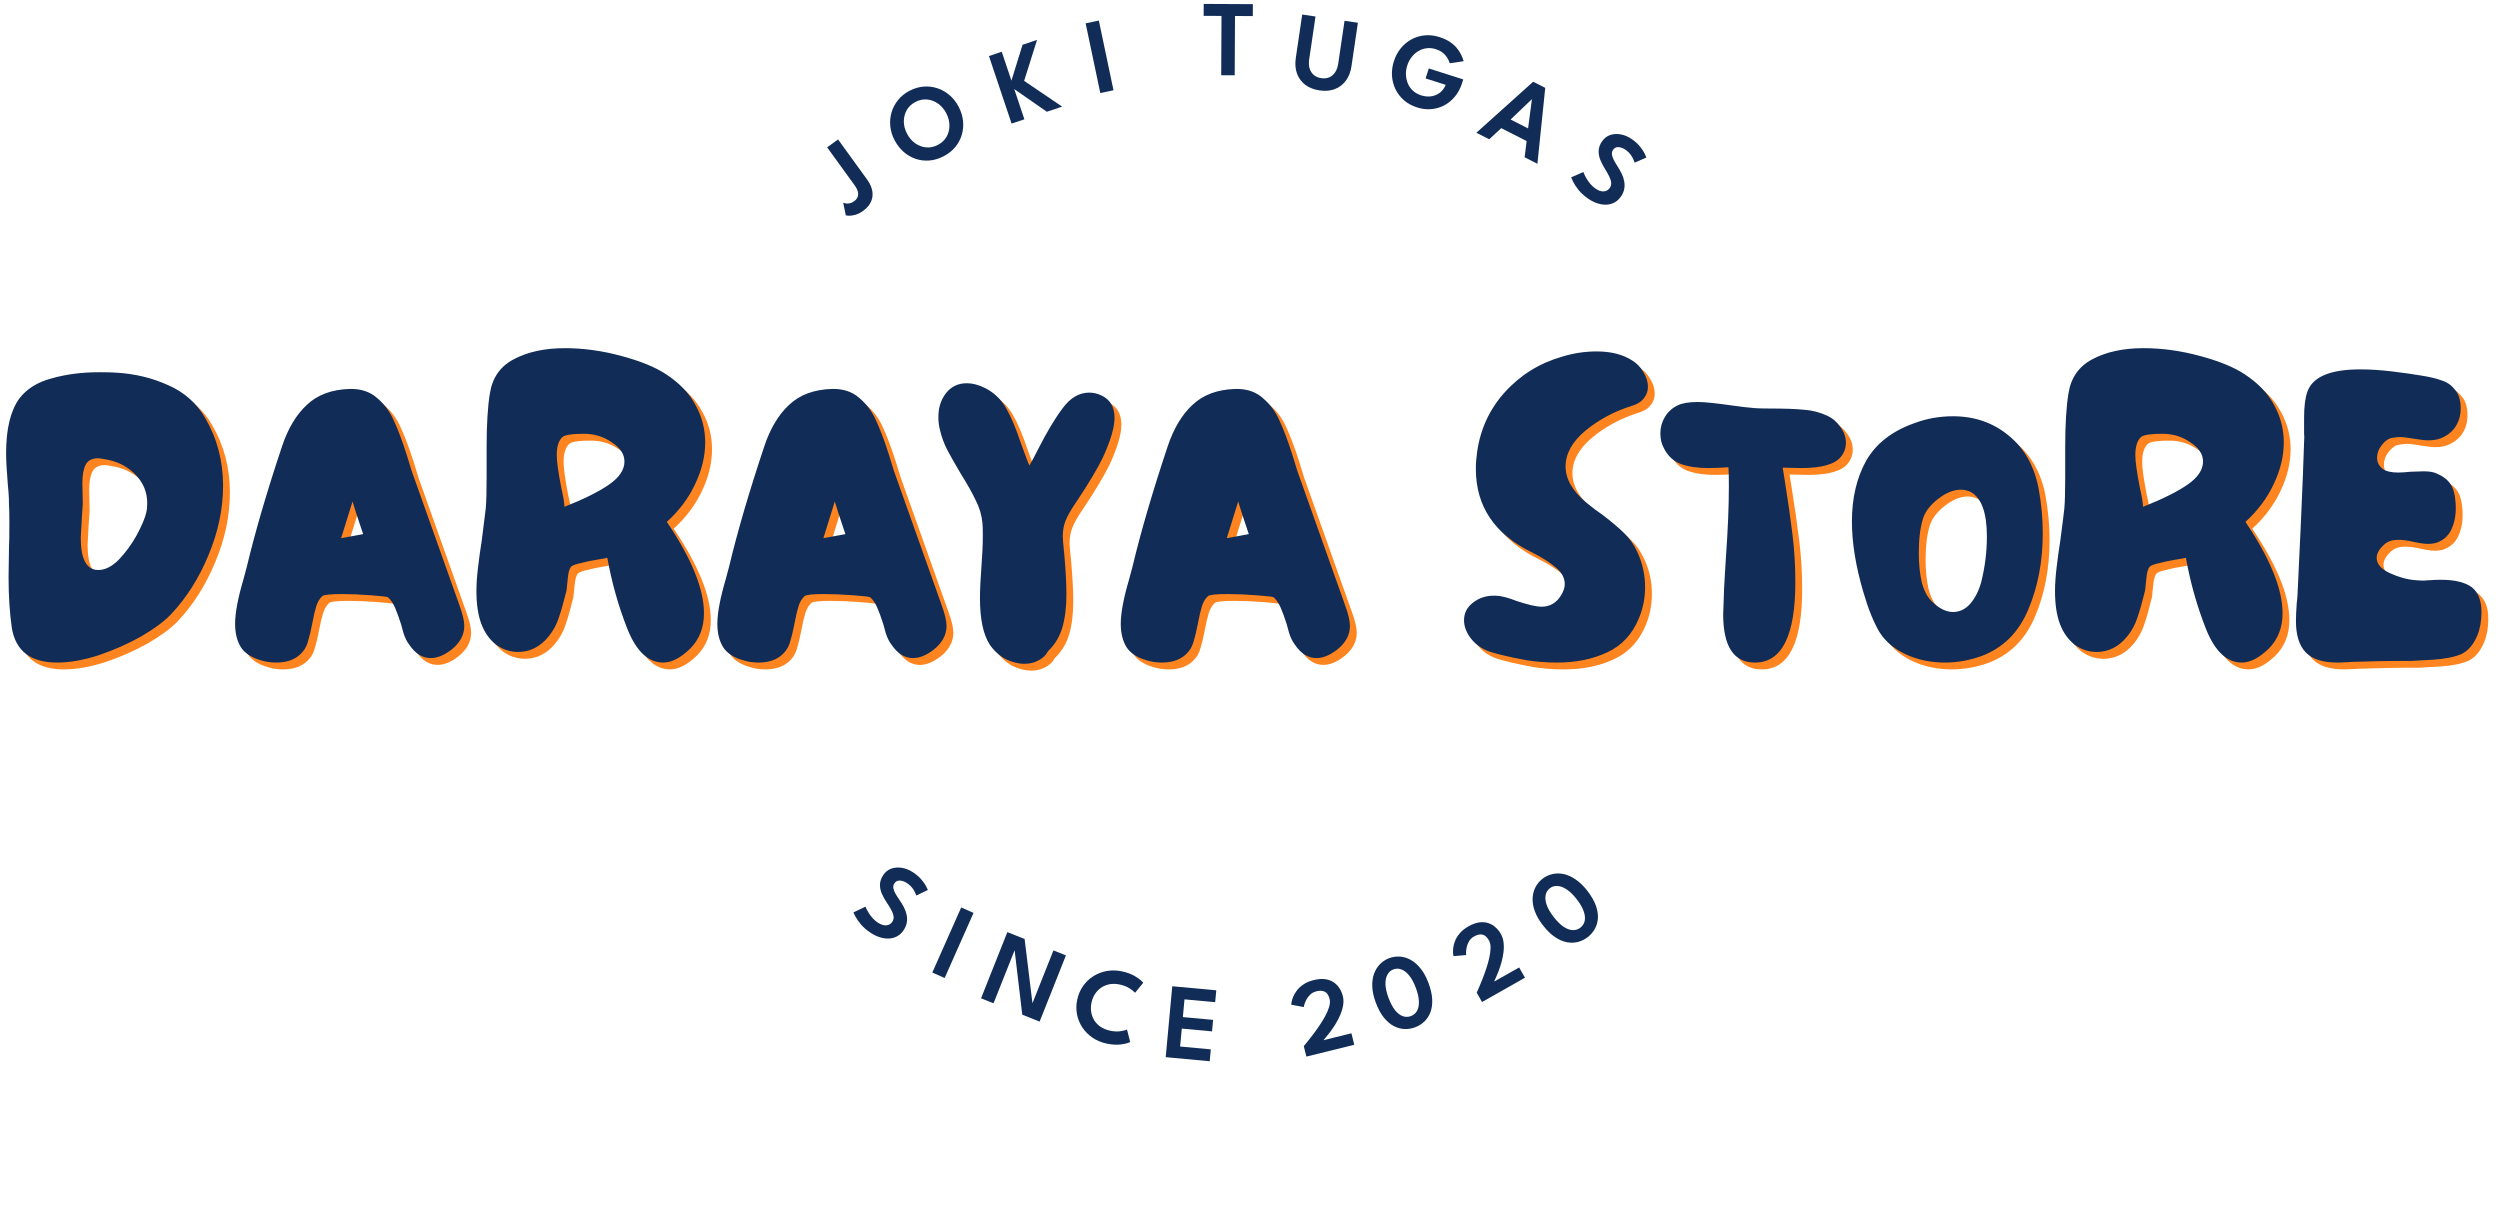 <svg width="366" height="177" viewBox="0 0 366 177" fill="none" xmlns="http://www.w3.org/2000/svg">
<path d="M2.731 92.925C2.413 90.737 2.254 88.249 2.254 85.463L2.313 81.403C2.353 80.528 2.373 79.214 2.373 77.463C2.373 76.269 2.353 75.394 2.313 74.836C2.313 74.2 2.293 73.642 2.254 73.165C2.214 72.647 2.174 72.19 2.134 71.792C1.975 69.881 1.895 68.389 1.895 67.314C1.895 63.812 2.532 61.165 3.806 59.374C4.88 57.941 6.473 56.946 8.582 56.389C10.691 55.792 13 55.494 15.507 55.494C16.622 55.494 17.437 55.514 17.955 55.553C20.741 55.712 23.308 56.329 25.656 57.404C28.004 58.439 29.795 60.031 31.029 62.18C32.78 65.165 33.656 68.468 33.656 72.09C33.656 75.513 32.94 78.916 31.507 82.299C30.114 85.682 28.263 88.587 25.955 91.015C24.999 92.01 23.567 93.065 21.656 94.179C19.746 95.254 17.676 96.169 15.447 96.925C13.219 97.642 11.189 98 9.358 98C5.497 98 3.288 96.308 2.731 92.925ZM15.388 84.448C16.383 84.448 17.378 83.951 18.373 82.956C19.368 81.921 20.243 80.727 21 79.374C21.756 77.981 22.233 76.846 22.432 75.971C22.512 75.652 22.552 75.215 22.552 74.657C22.552 73.105 22.014 71.752 20.94 70.598C19.865 69.444 18.512 68.687 16.88 68.329C16.084 68.17 15.587 68.09 15.388 68.09C14.472 68.09 13.855 68.409 13.537 69.046C13.219 69.642 13.059 70.538 13.059 71.732L13.119 74.777L13 76.508C12.88 78.418 12.821 79.493 12.821 79.732C12.821 82.876 13.676 84.448 15.388 84.448ZM39.12 97.642C37.767 97.244 36.811 96.607 36.254 95.731C35.697 94.816 35.418 93.682 35.418 92.329C35.418 90.737 35.836 88.528 36.672 85.702L37.15 83.911C38.344 78.896 40.055 73.045 42.284 66.359C43.16 63.732 44.373 61.702 45.926 60.27C47.478 58.797 49.567 58.021 52.194 57.941C53.826 57.901 55.159 58.339 56.194 59.255C57.269 60.17 58.085 61.265 58.642 62.538C59.239 63.812 59.876 65.503 60.552 67.613L61.269 69.941L68.253 89.582C68.731 90.896 68.97 91.911 68.97 92.627C68.97 93.94 68.353 95.095 67.119 96.09C66.045 96.925 65.03 97.343 64.075 97.343C62.841 97.343 61.786 96.687 60.91 95.373C60.592 94.975 60.313 94.418 60.075 93.702C59.876 92.985 59.756 92.547 59.716 92.388C59.398 91.393 59.099 90.577 58.821 89.941C58.542 89.304 58.204 88.806 57.806 88.448C57.726 88.368 56.91 88.269 55.358 88.15C53.806 88.03 52.373 87.97 51.06 87.97C49.388 87.97 48.433 88.07 48.194 88.269C47.796 88.627 47.498 89.125 47.299 89.761C47.1 90.398 46.901 91.254 46.702 92.329C46.503 93.363 46.304 94.199 46.105 94.836C45.946 95.433 45.707 95.93 45.388 96.328C44.513 97.443 43.199 98 41.448 98C40.612 98 39.836 97.881 39.12 97.642ZM54.164 79.195C53.328 76.727 52.811 75.135 52.612 74.418L50.94 79.791L54.164 79.195ZM102.032 95.97C100.639 97.323 99.325 98 98.091 98C95.902 98 94.151 96.348 92.838 93.045C91.524 89.702 90.549 86.239 89.912 82.657C89.833 82.697 89.296 82.796 88.3 82.956C87.544 83.075 86.788 83.234 86.032 83.433C85.276 83.592 84.798 83.772 84.599 83.971C84.36 84.249 84.201 84.826 84.121 85.702C84.042 86.538 83.982 87.115 83.942 87.433C83.544 89.065 83.166 90.398 82.808 91.433C82.49 92.428 81.992 93.343 81.316 94.179C80.082 95.692 78.589 96.448 76.838 96.448C75.684 96.448 74.609 96.09 73.614 95.373C72.659 94.617 71.943 93.602 71.465 92.329C70.987 91.055 70.749 89.463 70.749 87.552C70.749 86.518 70.828 85.344 70.987 84.03C71.147 82.677 71.326 81.383 71.525 80.15C71.843 77.722 72.042 76.13 72.122 75.374C72.201 74.418 72.241 72.926 72.241 70.896V66.478C72.241 63.135 72.4 60.508 72.719 58.598C73.077 56.29 74.251 54.618 76.241 53.583C78.271 52.509 80.758 51.971 83.704 51.971C86.41 51.971 89.156 52.349 91.942 53.106C94.768 53.862 96.957 54.757 98.509 55.792C100.459 57.066 101.892 58.558 102.808 60.27C103.763 61.981 104.24 63.812 104.24 65.762C104.24 67.792 103.743 69.841 102.748 71.911C101.793 73.941 100.42 75.772 98.629 77.403C102.25 82.776 104.061 87.234 104.061 90.776C104.061 92.886 103.385 94.617 102.032 95.97ZM83.644 75.195C86.549 74.04 88.738 72.946 90.211 71.911C91.683 70.876 92.42 69.762 92.42 68.568C92.42 67.493 91.803 66.558 90.569 65.762C89.375 64.926 88.022 64.508 86.51 64.508C85.236 64.508 84.34 64.588 83.823 64.747C83.306 64.867 82.927 65.324 82.689 66.12C82.569 66.518 82.51 67.036 82.51 67.672C82.51 68.548 82.728 70.12 83.166 72.389C83.445 73.583 83.604 74.518 83.644 75.195ZM109.722 97.642C108.369 97.244 107.414 96.607 106.856 95.731C106.299 94.816 106.021 93.682 106.021 92.329C106.021 90.737 106.439 88.528 107.274 85.702L107.752 83.911C108.946 78.896 110.657 73.045 112.886 66.359C113.762 63.732 114.976 61.702 116.528 60.27C118.08 58.797 120.17 58.021 122.796 57.941C124.428 57.901 125.761 58.339 126.796 59.255C127.871 60.17 128.687 61.265 129.244 62.538C129.841 63.812 130.478 65.503 131.154 67.613L131.871 69.941L138.856 89.582C139.333 90.896 139.572 91.911 139.572 92.627C139.572 93.94 138.955 95.095 137.721 96.09C136.647 96.925 135.632 97.343 134.677 97.343C133.443 97.343 132.388 96.687 131.513 95.373C131.194 94.975 130.916 94.418 130.677 93.702C130.478 92.985 130.358 92.547 130.319 92.388C130 91.393 129.702 90.577 129.423 89.941C129.144 89.304 128.806 88.806 128.408 88.448C128.329 88.368 127.513 88.269 125.96 88.15C124.408 88.03 122.975 87.97 121.662 87.97C119.99 87.97 119.035 88.07 118.796 88.269C118.398 88.627 118.1 89.125 117.901 89.761C117.702 90.398 117.503 91.254 117.304 92.329C117.105 93.363 116.906 94.199 116.707 94.836C116.548 95.433 116.309 95.93 115.991 96.328C115.115 97.443 113.802 98 112.05 98C111.215 98 110.438 97.881 109.722 97.642ZM124.767 79.195C123.931 76.727 123.413 75.135 123.214 74.418L121.543 79.791L124.767 79.195ZM154.437 96.328C154.119 96.925 153.641 97.383 153.004 97.701C152.407 98.02 151.731 98.179 150.974 98.179C150.059 98.179 149.124 97.94 148.168 97.463C147.253 96.945 146.497 96.249 145.9 95.373C144.945 93.901 144.467 91.632 144.467 88.567C144.467 87.373 144.547 85.702 144.706 83.553C144.746 82.995 144.785 82.359 144.825 81.642C144.865 80.886 144.885 80.09 144.885 79.254C144.885 78.458 144.865 77.881 144.825 77.523C144.706 76.369 144.387 75.294 143.87 74.299C143.392 73.264 142.656 71.951 141.661 70.359C140.746 68.807 140.069 67.613 139.631 66.777C139.194 65.901 138.855 64.966 138.616 63.971C138.457 63.374 138.378 62.737 138.378 62.061C138.378 60.668 138.756 59.493 139.512 58.538C140.268 57.583 141.283 57.105 142.557 57.105C143.392 57.105 144.288 57.344 145.243 57.822C146.557 58.498 147.571 59.474 148.288 60.747C149.004 61.981 149.721 63.672 150.437 65.822C151.074 67.573 151.492 68.687 151.691 69.165C151.969 68.727 152.407 67.911 153.004 66.717C154.278 64.21 155.472 62.22 156.586 60.747C157.701 59.235 158.994 58.479 160.467 58.479C161.064 58.479 161.661 58.618 162.258 58.897C163.531 59.493 164.168 60.588 164.168 62.18C164.168 63.573 163.591 65.523 162.437 68.031C161.641 69.662 160.367 71.792 158.616 74.418C157.82 75.573 157.283 76.508 157.004 77.224C156.725 77.901 156.586 78.677 156.586 79.553C156.586 79.871 156.666 80.787 156.825 82.299C157.024 84.607 157.123 86.518 157.123 88.03C157.123 89.901 156.924 91.513 156.526 92.866C156.128 94.219 155.432 95.373 154.437 96.328ZM168.781 97.642C167.428 97.244 166.472 96.607 165.915 95.731C165.358 94.816 165.079 93.682 165.079 92.329C165.079 90.737 165.497 88.528 166.333 85.702L166.811 83.911C168.005 78.896 169.716 73.045 171.945 66.359C172.82 63.732 174.034 61.702 175.587 60.27C177.139 58.797 179.228 58.021 181.855 57.941C183.487 57.901 184.82 58.339 185.855 59.255C186.93 60.17 187.745 61.265 188.303 62.538C188.9 63.812 189.536 65.503 190.213 67.613L190.929 69.941L197.914 89.582C198.392 90.896 198.631 91.911 198.631 92.627C198.631 93.94 198.014 95.095 196.78 96.09C195.705 96.925 194.691 97.343 193.735 97.343C192.502 97.343 191.447 96.687 190.571 95.373C190.253 94.975 189.974 94.418 189.735 93.702C189.536 92.985 189.417 92.547 189.377 92.388C189.059 91.393 188.76 90.577 188.482 89.941C188.203 89.304 187.865 88.806 187.467 88.448C187.387 88.368 186.571 88.269 185.019 88.15C183.467 88.03 182.034 87.97 180.721 87.97C179.049 87.97 178.094 88.07 177.855 88.269C177.457 88.627 177.159 89.125 176.96 89.761C176.761 90.398 176.562 91.254 176.363 92.329C176.164 93.363 175.965 94.199 175.766 94.836C175.606 95.433 175.368 95.93 175.049 96.328C174.174 97.443 172.86 98 171.109 98C170.273 98 169.497 97.881 168.781 97.642ZM183.825 79.195C182.989 76.727 182.472 75.135 182.273 74.418L180.601 79.791L183.825 79.195ZM224.409 97.642C222.26 97.244 220.529 96.846 219.215 96.448C217.902 96.01 216.887 95.274 216.17 94.239C215.613 93.443 215.335 92.627 215.335 91.791C215.335 90.756 215.772 89.901 216.648 89.224C217.563 88.508 218.658 88.169 219.932 88.209C220.688 88.209 221.723 88.468 223.036 88.985C224.708 89.543 225.921 89.821 226.678 89.821C227.911 89.821 228.867 89.264 229.543 88.15C229.901 87.552 230.081 87.015 230.081 86.538C230.081 85.582 229.623 84.747 228.707 84.03C227.792 83.274 226.658 82.558 225.305 81.881C219.812 79.214 217.066 75.135 217.066 69.642C217.066 68.847 217.126 68.031 217.245 67.195C217.723 63.812 219.076 60.886 221.305 58.419C223.573 55.911 226.359 54.18 229.663 53.225C231.334 52.708 233.026 52.449 234.737 52.449C236.847 52.449 238.578 52.887 239.931 53.762C240.608 54.16 241.165 54.737 241.603 55.494C242.04 56.21 242.259 56.926 242.259 57.643C242.259 58.24 242.06 58.797 241.662 59.314C241.304 59.792 240.747 60.15 239.991 60.389C237.404 61.185 235.115 62.399 233.125 64.031C231.175 65.662 230.2 67.414 230.2 69.284C230.2 71.115 231.195 72.866 233.185 74.538C234.1 75.294 234.916 75.911 235.633 76.389C236.986 77.423 238.041 78.319 238.797 79.075C239.553 79.791 240.19 80.707 240.707 81.821C241.463 83.453 241.841 85.165 241.841 86.956C241.841 88.547 241.543 90.06 240.946 91.493C239.991 93.841 238.439 95.513 236.289 96.507C234.18 97.502 231.732 98 228.946 98C227.354 98 225.842 97.881 224.409 97.642ZM257.987 98C254.843 98.04 253.271 95.672 253.271 90.896L253.33 89.403C253.37 87.811 253.43 86.438 253.51 85.284C253.589 84.09 253.649 83.115 253.689 82.359C253.967 78.458 254.107 75.075 254.107 72.21C254.107 70.976 254.087 70.04 254.047 69.404C252.853 69.483 251.858 69.523 251.062 69.523C249.51 69.523 248.176 69.324 247.062 68.926C245.948 68.488 245.112 67.692 244.555 66.538C244.236 65.941 244.077 65.245 244.077 64.449C244.077 63.573 244.296 62.777 244.734 62.061C245.171 61.304 245.808 60.727 246.644 60.329C247.321 60.011 248.296 59.852 249.569 59.852C250.525 59.852 252.256 60.031 254.763 60.389C255.878 60.548 256.912 60.668 257.868 60.747C258.345 60.787 259.082 60.807 260.077 60.807C262.266 60.807 263.937 60.867 265.091 60.986C266.285 61.066 267.44 61.364 268.554 61.882C269.31 62.24 269.947 62.797 270.464 63.553C270.982 64.269 271.24 65.026 271.24 65.822C271.24 66.578 271.002 67.254 270.524 67.852C269.648 68.966 267.718 69.523 264.733 69.523L261.987 69.463L262.285 71.314C262.763 74.299 263.141 76.946 263.42 79.254C263.698 81.523 263.838 83.851 263.838 86.239C263.838 94.04 261.887 97.96 257.987 98ZM291.104 97.045C289.313 97.682 287.522 98 285.731 98C283.781 98 281.97 97.642 280.299 96.925C278.468 96.129 277.095 95.015 276.179 93.582C275.304 92.11 274.508 90.139 273.791 87.672C272.677 83.891 272.12 80.448 272.12 77.344C272.12 73.921 272.816 70.956 274.209 68.448C275.642 65.941 277.99 64.11 281.254 62.956C283.045 62.279 284.935 61.941 286.925 61.941C290.069 61.941 292.776 62.877 295.044 64.747C297.353 66.618 298.825 69.225 299.462 72.568C299.86 74.757 300.059 76.926 300.059 79.075C300.059 83.214 299.343 86.956 297.91 90.299C296.517 93.602 294.248 95.851 291.104 97.045ZM283.761 88.985C284.836 90.06 285.89 90.597 286.925 90.597C287.88 90.597 288.716 90.199 289.433 89.403C290.149 88.567 290.686 87.513 291.045 86.239C291.602 84.01 291.88 81.781 291.88 79.553C291.88 76.09 291.104 73.921 289.552 73.045C289.074 72.807 288.597 72.687 288.119 72.687C287.005 72.687 285.871 73.145 284.716 74.06C283.602 74.936 282.886 75.851 282.567 76.806C282.129 78.12 281.91 79.851 281.91 82C281.91 83.513 282.05 84.906 282.328 86.179C282.647 87.413 283.124 88.349 283.761 88.985ZM333.136 95.97C331.743 97.323 330.429 98 329.196 98C327.007 98 325.255 96.348 323.942 93.045C322.629 89.702 321.654 86.239 321.017 82.657C320.937 82.697 320.4 82.796 319.405 82.956C318.649 83.075 317.892 83.234 317.136 83.433C316.38 83.592 315.902 83.772 315.703 83.971C315.465 84.249 315.305 84.826 315.226 85.702C315.146 86.538 315.087 87.115 315.047 87.433C314.649 89.065 314.271 90.398 313.912 91.433C313.594 92.428 313.097 93.343 312.42 94.179C311.186 95.692 309.694 96.448 307.942 96.448C306.788 96.448 305.714 96.09 304.719 95.373C303.763 94.617 303.047 93.602 302.569 92.329C302.092 91.055 301.853 89.463 301.853 87.552C301.853 86.518 301.933 85.344 302.092 84.03C302.251 82.677 302.43 81.383 302.629 80.15C302.948 77.722 303.147 76.13 303.226 75.374C303.306 74.418 303.346 72.926 303.346 70.896V66.478C303.346 63.135 303.505 60.508 303.823 58.598C304.181 56.29 305.355 54.618 307.345 53.583C309.375 52.509 311.863 51.971 314.808 51.971C317.514 51.971 320.261 52.349 323.047 53.106C325.872 53.862 328.061 54.757 329.614 55.792C331.564 57.066 332.997 58.558 333.912 60.27C334.867 61.981 335.345 63.812 335.345 65.762C335.345 67.792 334.847 69.841 333.852 71.911C332.897 73.941 331.524 75.772 329.733 77.403C333.355 82.776 335.166 87.234 335.166 90.776C335.166 92.886 334.489 94.617 333.136 95.97ZM314.748 75.195C317.654 74.04 319.843 72.946 321.315 71.911C322.788 70.876 323.524 69.762 323.524 68.568C323.524 67.493 322.907 66.558 321.673 65.762C320.479 64.926 319.126 64.508 317.614 64.508C316.34 64.508 315.445 64.588 314.927 64.747C314.41 64.867 314.032 65.324 313.793 66.12C313.674 66.518 313.614 67.036 313.614 67.672C313.614 68.548 313.833 70.12 314.271 72.389C314.549 73.583 314.708 74.518 314.748 75.195ZM346.14 97.881C345.543 97.881 345.085 97.9 344.767 97.94L343.214 98C341.105 98 339.573 97.522 338.617 96.567C337.622 95.572 337.125 94.02 337.125 91.911C337.125 91.274 337.165 90.398 337.244 89.284C337.324 88.647 337.364 88.189 337.364 87.911L337.841 77.702C338.08 72.369 338.239 68.369 338.319 65.702C338.359 65.225 338.359 64.807 338.319 64.449C338.319 64.051 338.319 63.712 338.319 63.434V62.18C338.319 60.508 338.478 59.235 338.797 58.359C339.553 56.17 342.14 55.076 346.558 55.076C347.99 55.076 349.523 55.175 351.154 55.374C352.826 55.573 354.239 55.772 355.393 55.971C356.667 56.17 357.682 56.409 358.438 56.688C359.234 56.926 359.891 57.384 360.408 58.061C360.965 58.697 361.244 59.613 361.244 60.807C361.244 61.802 360.985 62.697 360.468 63.493C359.95 64.25 359.234 64.807 358.318 65.165C357.841 65.364 357.244 65.463 356.527 65.463C356.05 65.463 355.333 65.384 354.378 65.225C353.503 65.066 352.826 64.986 352.348 64.986C352.07 64.986 351.692 65.026 351.214 65.105C350.697 65.185 350.199 65.523 349.722 66.12C349.244 66.717 349.005 67.354 349.005 68.031C349.005 68.707 349.304 69.264 349.901 69.702C350.378 70.021 351.115 70.18 352.11 70.18C352.547 70.18 353.164 70.14 353.96 70.06L355.811 70.001C356.527 70.001 357.105 70.08 357.542 70.24C358.537 70.638 359.254 71.155 359.692 71.792C360.129 72.389 360.388 73.225 360.468 74.299C360.507 74.538 360.527 74.916 360.527 75.433C360.527 76.627 360.289 77.702 359.811 78.657C359.333 79.573 358.577 80.189 357.542 80.508C357.144 80.588 356.806 80.627 356.527 80.627C356.169 80.627 355.751 80.588 355.274 80.508C354.836 80.428 354.518 80.369 354.319 80.329C353.523 80.13 352.786 80.03 352.11 80.03C351.194 80.03 350.478 80.289 349.96 80.806C349.284 81.443 348.946 82.06 348.946 82.657C348.946 83.573 349.602 84.329 350.916 84.926C352.229 85.523 353.483 85.861 354.677 85.941C355.115 85.98 355.513 86 355.871 86C356.229 85.96 356.527 85.941 356.766 85.941C357.124 85.901 357.662 85.881 358.378 85.881C360.368 85.881 361.861 86.239 362.856 86.956C363.811 87.712 364.288 88.926 364.288 90.597C364.288 91.871 364.089 93.005 363.691 94C363.134 95.353 362.358 96.269 361.363 96.746C360.368 97.184 358.975 97.463 357.184 97.582C355.95 97.662 354.876 97.721 353.96 97.761C353.045 97.761 352.289 97.761 351.692 97.761C350.458 97.761 348.607 97.801 346.14 97.881Z" fill="#FD841F"/>
<path d="M1.731 91.925C1.413 89.737 1.254 87.249 1.254 84.463L1.313 80.403C1.353 79.528 1.373 78.214 1.373 76.463C1.373 75.269 1.353 74.394 1.313 73.836C1.313 73.2 1.294 72.642 1.254 72.165C1.214 71.647 1.174 71.19 1.134 70.792C0.975 68.881 0.895 67.389 0.895 66.314C0.895 62.812 1.532 60.165 2.806 58.374C3.881 56.941 5.473 55.946 7.582 55.389C9.691 54.792 12 54.494 14.507 54.494C15.621 54.494 16.437 54.514 16.955 54.553C19.741 54.712 22.308 55.329 24.656 56.404C27.004 57.439 28.795 59.031 30.029 61.18C31.78 64.165 32.656 67.468 32.656 71.09C32.656 74.513 31.939 77.916 30.507 81.299C29.114 84.682 27.263 87.587 24.955 90.015C23.999 91.01 22.567 92.065 20.656 93.179C18.746 94.254 16.676 95.169 14.447 95.925C12.219 96.642 10.189 97 8.358 97C4.497 97 2.288 95.308 1.731 91.925ZM14.388 83.448C15.383 83.448 16.378 82.951 17.373 81.956C18.368 80.921 19.243 79.727 20 78.374C20.756 76.981 21.233 75.846 21.432 74.971C21.512 74.652 21.552 74.215 21.552 73.657C21.552 72.105 21.014 70.752 19.94 69.598C18.865 68.444 17.512 67.687 15.88 67.329C15.084 67.17 14.587 67.09 14.388 67.09C13.472 67.09 12.855 67.409 12.537 68.046C12.219 68.642 12.059 69.538 12.059 70.732L12.119 73.777L12 75.508C11.88 77.418 11.821 78.493 11.821 78.732C11.821 81.876 12.676 83.448 14.388 83.448ZM38.12 96.642C36.767 96.244 35.811 95.607 35.254 94.731C34.697 93.816 34.418 92.682 34.418 91.329C34.418 89.737 34.836 87.528 35.672 84.702L36.15 82.911C37.344 77.896 39.055 72.045 41.284 65.359C42.16 62.732 43.373 60.702 44.926 59.27C46.478 57.797 48.567 57.021 51.194 56.941C52.826 56.901 54.159 57.339 55.194 58.255C56.269 59.17 57.085 60.265 57.642 61.538C58.239 62.812 58.876 64.503 59.552 66.613L60.269 68.941L67.253 88.582C67.731 89.896 67.97 90.911 67.97 91.627C67.97 92.94 67.353 94.095 66.119 95.09C65.045 95.925 64.03 96.343 63.075 96.343C61.841 96.343 60.786 95.687 59.91 94.373C59.592 93.975 59.313 93.418 59.075 92.702C58.876 91.985 58.756 91.547 58.716 91.388C58.398 90.393 58.099 89.577 57.821 88.941C57.542 88.304 57.204 87.806 56.806 87.448C56.726 87.368 55.91 87.269 54.358 87.15C52.806 87.03 51.373 86.97 50.06 86.97C48.388 86.97 47.433 87.07 47.194 87.269C46.796 87.627 46.498 88.125 46.299 88.761C46.1 89.398 45.901 90.254 45.702 91.329C45.503 92.363 45.304 93.199 45.105 93.836C44.946 94.433 44.707 94.93 44.388 95.328C43.513 96.443 42.199 97 40.448 97C39.612 97 38.836 96.881 38.12 96.642ZM53.164 78.195C52.328 75.727 51.811 74.135 51.612 73.418L49.94 78.791L53.164 78.195ZM101.032 94.97C99.638 96.323 98.325 97 97.091 97C94.902 97 93.151 95.348 91.838 92.045C90.524 88.702 89.549 85.239 88.912 81.657C88.833 81.697 88.296 81.796 87.3 81.956C86.544 82.075 85.788 82.234 85.032 82.433C84.276 82.592 83.798 82.772 83.599 82.971C83.36 83.249 83.201 83.826 83.121 84.702C83.042 85.538 82.982 86.115 82.942 86.433C82.544 88.065 82.166 89.398 81.808 90.433C81.49 91.428 80.992 92.343 80.316 93.179C79.082 94.692 77.589 95.448 75.838 95.448C74.684 95.448 73.609 95.09 72.614 94.373C71.659 93.617 70.943 92.602 70.465 91.329C69.987 90.055 69.749 88.463 69.749 86.552C69.749 85.518 69.828 84.344 69.987 83.03C70.147 81.677 70.326 80.383 70.525 79.15C70.843 76.722 71.042 75.13 71.122 74.374C71.201 73.418 71.241 71.926 71.241 69.896V65.478C71.241 62.135 71.4 59.508 71.719 57.598C72.077 55.29 73.251 53.618 75.241 52.583C77.271 51.509 79.758 50.971 82.704 50.971C85.41 50.971 88.156 51.349 90.942 52.106C93.768 52.862 95.957 53.757 97.509 54.792C99.459 56.066 100.892 57.558 101.808 59.27C102.763 60.981 103.24 62.812 103.24 64.762C103.24 66.792 102.743 68.841 101.748 70.911C100.793 72.941 99.42 74.772 97.629 76.403C101.25 81.776 103.061 86.234 103.061 89.776C103.061 91.886 102.385 93.617 101.032 94.97ZM82.644 74.195C85.549 73.04 87.738 71.946 89.211 70.911C90.683 69.876 91.42 68.762 91.42 67.568C91.42 66.493 90.803 65.558 89.569 64.762C88.375 63.926 87.022 63.508 85.51 63.508C84.236 63.508 83.34 63.588 82.823 63.747C82.306 63.867 81.927 64.324 81.689 65.12C81.569 65.518 81.51 66.036 81.51 66.672C81.51 67.548 81.728 69.12 82.166 71.389C82.445 72.583 82.604 73.518 82.644 74.195ZM108.722 96.642C107.369 96.244 106.414 95.607 105.856 94.731C105.299 93.816 105.021 92.682 105.021 91.329C105.021 89.737 105.439 87.528 106.274 84.702L106.752 82.911C107.946 77.896 109.657 72.045 111.886 65.359C112.762 62.732 113.976 60.702 115.528 59.27C117.08 57.797 119.17 57.021 121.796 56.941C123.428 56.901 124.761 57.339 125.796 58.255C126.871 59.17 127.687 60.265 128.244 61.538C128.841 62.812 129.478 64.503 130.154 66.613L130.871 68.941L137.856 88.582C138.333 89.896 138.572 90.911 138.572 91.627C138.572 92.94 137.955 94.095 136.721 95.09C135.647 95.925 134.632 96.343 133.677 96.343C132.443 96.343 131.388 95.687 130.513 94.373C130.194 93.975 129.916 93.418 129.677 92.702C129.478 91.985 129.358 91.547 129.319 91.388C129 90.393 128.702 89.577 128.423 88.941C128.144 88.304 127.806 87.806 127.408 87.448C127.329 87.368 126.513 87.269 124.96 87.15C123.408 87.03 121.975 86.97 120.662 86.97C118.99 86.97 118.035 87.07 117.796 87.269C117.398 87.627 117.1 88.125 116.901 88.761C116.702 89.398 116.503 90.254 116.304 91.329C116.105 92.363 115.906 93.199 115.707 93.836C115.548 94.433 115.309 94.93 114.991 95.328C114.115 96.443 112.802 97 111.05 97C110.215 97 109.438 96.881 108.722 96.642ZM123.767 78.195C122.931 75.727 122.413 74.135 122.214 73.418L120.543 78.791L123.767 78.195ZM153.437 95.328C153.119 95.925 152.641 96.383 152.004 96.701C151.407 97.02 150.731 97.179 149.974 97.179C149.059 97.179 148.124 96.94 147.168 96.463C146.253 95.945 145.497 95.249 144.9 94.373C143.945 92.901 143.467 90.632 143.467 87.567C143.467 86.373 143.547 84.702 143.706 82.553C143.746 81.995 143.785 81.359 143.825 80.642C143.865 79.886 143.885 79.09 143.885 78.254C143.885 77.458 143.865 76.881 143.825 76.523C143.706 75.369 143.387 74.294 142.87 73.299C142.392 72.264 141.656 70.951 140.661 69.359C139.746 67.807 139.069 66.613 138.631 65.777C138.194 64.901 137.855 63.966 137.616 62.971C137.457 62.374 137.378 61.737 137.378 61.061C137.378 59.668 137.756 58.493 138.512 57.538C139.268 56.583 140.283 56.105 141.557 56.105C142.392 56.105 143.288 56.344 144.243 56.822C145.557 57.498 146.571 58.474 147.288 59.747C148.004 60.981 148.721 62.672 149.437 64.822C150.074 66.573 150.492 67.687 150.691 68.165C150.969 67.727 151.407 66.911 152.004 65.717C153.278 63.21 154.472 61.22 155.586 59.747C156.701 58.235 157.994 57.479 159.467 57.479C160.064 57.479 160.661 57.618 161.258 57.897C162.531 58.493 163.168 59.588 163.168 61.18C163.168 62.573 162.591 64.523 161.437 67.031C160.641 68.662 159.367 70.792 157.616 73.418C156.82 74.573 156.283 75.508 156.004 76.224C155.725 76.901 155.586 77.677 155.586 78.553C155.586 78.871 155.666 79.787 155.825 81.299C156.024 83.607 156.123 85.518 156.123 87.03C156.123 88.901 155.924 90.513 155.526 91.866C155.128 93.219 154.432 94.373 153.437 95.328ZM167.781 96.642C166.428 96.244 165.472 95.607 164.915 94.731C164.358 93.816 164.079 92.682 164.079 91.329C164.079 89.737 164.497 87.528 165.333 84.702L165.811 82.911C167.005 77.896 168.716 72.045 170.945 65.359C171.82 62.732 173.034 60.702 174.587 59.27C176.139 57.797 178.228 57.021 180.855 56.941C182.487 56.901 183.82 57.339 184.855 58.255C185.93 59.17 186.745 60.265 187.303 61.538C187.9 62.812 188.536 64.503 189.213 66.613L189.929 68.941L196.914 88.582C197.392 89.896 197.631 90.911 197.631 91.627C197.631 92.94 197.014 94.095 195.78 95.09C194.705 95.925 193.691 96.343 192.735 96.343C191.502 96.343 190.447 95.687 189.571 94.373C189.253 93.975 188.974 93.418 188.735 92.702C188.536 91.985 188.417 91.547 188.377 91.388C188.059 90.393 187.76 89.577 187.482 88.941C187.203 88.304 186.865 87.806 186.467 87.448C186.387 87.368 185.571 87.269 184.019 87.15C182.467 87.03 181.034 86.97 179.721 86.97C178.049 86.97 177.094 87.07 176.855 87.269C176.457 87.627 176.159 88.125 175.96 88.761C175.761 89.398 175.562 90.254 175.363 91.329C175.164 92.363 174.965 93.199 174.766 93.836C174.606 94.433 174.368 94.93 174.049 95.328C173.174 96.443 171.86 97 170.109 97C169.273 97 168.497 96.881 167.781 96.642ZM182.825 78.195C181.989 75.727 181.472 74.135 181.273 73.418L179.601 78.791L182.825 78.195ZM223.409 96.642C221.26 96.244 219.529 95.846 218.215 95.448C216.902 95.01 215.887 94.274 215.17 93.239C214.613 92.443 214.335 91.627 214.335 90.791C214.335 89.756 214.772 88.901 215.648 88.224C216.563 87.508 217.658 87.169 218.932 87.209C219.688 87.209 220.723 87.468 222.036 87.985C223.708 88.543 224.921 88.821 225.678 88.821C226.911 88.821 227.867 88.264 228.543 87.15C228.901 86.552 229.081 86.015 229.081 85.538C229.081 84.582 228.623 83.747 227.707 83.03C226.792 82.274 225.658 81.558 224.305 80.881C218.812 78.214 216.066 74.135 216.066 68.642C216.066 67.847 216.126 67.031 216.245 66.195C216.723 62.812 218.076 59.886 220.305 57.419C222.573 54.911 225.359 53.18 228.663 52.225C230.334 51.708 232.026 51.449 233.737 51.449C235.847 51.449 237.578 51.887 238.931 52.762C239.608 53.16 240.165 53.737 240.603 54.494C241.04 55.21 241.259 55.926 241.259 56.643C241.259 57.24 241.06 57.797 240.662 58.314C240.304 58.792 239.747 59.15 238.991 59.389C236.404 60.185 234.115 61.399 232.125 63.031C230.175 64.662 229.2 66.414 229.2 68.284C229.2 70.115 230.195 71.866 232.185 73.538C233.1 74.294 233.916 74.911 234.633 75.389C235.986 76.423 237.041 77.319 237.797 78.075C238.553 78.791 239.19 79.707 239.707 80.821C240.463 82.453 240.841 84.165 240.841 85.956C240.841 87.547 240.543 89.06 239.946 90.493C238.991 92.841 237.439 94.513 235.289 95.507C233.18 96.502 230.732 97 227.946 97C226.354 97 224.842 96.881 223.409 96.642ZM256.987 97C253.843 97.04 252.271 94.672 252.271 89.896L252.33 88.403C252.37 86.811 252.43 85.438 252.51 84.284C252.589 83.09 252.649 82.115 252.689 81.359C252.967 77.458 253.107 74.075 253.107 71.21C253.107 69.976 253.087 69.04 253.047 68.404C251.853 68.483 250.858 68.523 250.062 68.523C248.51 68.523 247.176 68.324 246.062 67.926C244.948 67.488 244.112 66.692 243.555 65.538C243.236 64.941 243.077 64.245 243.077 63.449C243.077 62.573 243.296 61.777 243.734 61.061C244.171 60.304 244.808 59.727 245.644 59.329C246.321 59.011 247.296 58.852 248.569 58.852C249.525 58.852 251.256 59.031 253.763 59.389C254.878 59.548 255.912 59.668 256.868 59.747C257.345 59.787 258.082 59.807 259.077 59.807C261.266 59.807 262.937 59.867 264.091 59.986C265.285 60.066 266.44 60.364 267.554 60.882C268.31 61.24 268.947 61.797 269.464 62.553C269.982 63.27 270.24 64.026 270.24 64.822C270.24 65.578 270.002 66.254 269.524 66.852C268.648 67.966 266.718 68.523 263.733 68.523L260.987 68.463L261.285 70.314C261.763 73.299 262.141 75.946 262.42 78.254C262.698 80.523 262.838 82.851 262.838 85.239C262.838 93.04 260.887 96.96 256.987 97ZM290.104 96.045C288.313 96.682 286.522 97 284.731 97C282.781 97 280.97 96.642 279.299 95.925C277.468 95.129 276.095 94.015 275.179 92.582C274.304 91.11 273.508 89.139 272.791 86.672C271.677 82.891 271.12 79.448 271.12 76.344C271.12 72.921 271.816 69.956 273.209 67.448C274.642 64.941 276.99 63.11 280.254 61.956C282.045 61.279 283.935 60.941 285.925 60.941C289.069 60.941 291.776 61.877 294.044 63.747C296.353 65.618 297.825 68.225 298.462 71.568C298.86 73.757 299.059 75.926 299.059 78.075C299.059 82.214 298.343 85.956 296.91 89.299C295.517 92.602 293.248 94.851 290.104 96.045ZM282.761 87.985C283.836 89.06 284.89 89.597 285.925 89.597C286.88 89.597 287.716 89.199 288.433 88.403C289.149 87.567 289.686 86.513 290.045 85.239C290.602 83.01 290.88 80.781 290.88 78.553C290.88 75.09 290.104 72.921 288.552 72.045C288.074 71.807 287.597 71.687 287.119 71.687C286.005 71.687 284.871 72.145 283.716 73.06C282.602 73.936 281.886 74.851 281.567 75.806C281.129 77.12 280.91 78.851 280.91 81C280.91 82.513 281.05 83.906 281.328 85.179C281.647 86.413 282.124 87.349 282.761 87.985ZM332.136 94.97C330.743 96.323 329.429 97 328.196 97C326.007 97 324.255 95.348 322.942 92.045C321.629 88.702 320.654 85.239 320.017 81.657C319.937 81.697 319.4 81.796 318.405 81.956C317.649 82.075 316.892 82.234 316.136 82.433C315.38 82.592 314.902 82.772 314.703 82.971C314.465 83.249 314.305 83.826 314.226 84.702C314.146 85.538 314.087 86.115 314.047 86.433C313.649 88.065 313.271 89.398 312.912 90.433C312.594 91.428 312.097 92.343 311.42 93.179C310.186 94.692 308.694 95.448 306.942 95.448C305.788 95.448 304.714 95.09 303.719 94.373C302.763 93.617 302.047 92.602 301.569 91.329C301.092 90.055 300.853 88.463 300.853 86.552C300.853 85.518 300.933 84.344 301.092 83.03C301.251 81.677 301.43 80.383 301.629 79.15C301.948 76.722 302.147 75.13 302.226 74.374C302.306 73.418 302.346 71.926 302.346 69.896V65.478C302.346 62.135 302.505 59.508 302.823 57.598C303.181 55.29 304.355 53.618 306.345 52.583C308.375 51.509 310.863 50.971 313.808 50.971C316.514 50.971 319.261 51.349 322.047 52.106C324.872 52.862 327.061 53.757 328.614 54.792C330.564 56.066 331.997 57.558 332.912 59.27C333.867 60.981 334.345 62.812 334.345 64.762C334.345 66.792 333.847 68.841 332.852 70.911C331.897 72.941 330.524 74.772 328.733 76.403C332.355 81.776 334.166 86.234 334.166 89.776C334.166 91.886 333.489 93.617 332.136 94.97ZM313.748 74.195C316.654 73.04 318.843 71.946 320.315 70.911C321.788 69.876 322.524 68.762 322.524 67.568C322.524 66.493 321.907 65.558 320.673 64.762C319.479 63.926 318.126 63.508 316.614 63.508C315.34 63.508 314.445 63.588 313.927 63.747C313.41 63.867 313.032 64.324 312.793 65.12C312.674 65.518 312.614 66.036 312.614 66.672C312.614 67.548 312.833 69.12 313.271 71.389C313.549 72.583 313.708 73.518 313.748 74.195ZM345.14 96.881C344.543 96.881 344.085 96.9 343.767 96.94L342.214 97C340.105 97 338.573 96.522 337.617 95.567C336.622 94.572 336.125 93.02 336.125 90.911C336.125 90.274 336.165 89.398 336.244 88.284C336.324 87.647 336.364 87.189 336.364 86.911L336.841 76.702C337.08 71.369 337.239 67.369 337.319 64.702C337.359 64.225 337.359 63.807 337.319 63.449C337.319 63.051 337.319 62.712 337.319 62.434V61.18C337.319 59.508 337.478 58.235 337.797 57.359C338.553 55.17 341.14 54.076 345.558 54.076C346.99 54.076 348.523 54.175 350.154 54.374C351.826 54.573 353.239 54.772 354.393 54.971C355.667 55.17 356.682 55.409 357.438 55.688C358.234 55.926 358.891 56.384 359.408 57.061C359.965 57.697 360.244 58.613 360.244 59.807C360.244 60.802 359.985 61.697 359.468 62.493C358.95 63.25 358.234 63.807 357.318 64.165C356.841 64.364 356.244 64.463 355.527 64.463C355.05 64.463 354.333 64.384 353.378 64.225C352.503 64.066 351.826 63.986 351.348 63.986C351.07 63.986 350.692 64.026 350.214 64.105C349.697 64.185 349.199 64.523 348.722 65.12C348.244 65.717 348.005 66.354 348.005 67.031C348.005 67.707 348.304 68.264 348.901 68.702C349.378 69.021 350.115 69.18 351.11 69.18C351.547 69.18 352.164 69.14 352.96 69.06L354.811 69.001C355.527 69.001 356.105 69.08 356.542 69.24C357.537 69.638 358.254 70.155 358.692 70.792C359.129 71.389 359.388 72.225 359.468 73.299C359.507 73.538 359.527 73.916 359.527 74.433C359.527 75.627 359.289 76.702 358.811 77.657C358.333 78.573 357.577 79.189 356.542 79.508C356.144 79.588 355.806 79.627 355.527 79.627C355.169 79.627 354.751 79.588 354.274 79.508C353.836 79.428 353.518 79.369 353.319 79.329C352.523 79.13 351.786 79.03 351.11 79.03C350.194 79.03 349.478 79.289 348.96 79.806C348.284 80.443 347.946 81.06 347.946 81.657C347.946 82.573 348.602 83.329 349.916 83.926C351.229 84.523 352.483 84.861 353.677 84.941C354.115 84.98 354.513 85 354.871 85C355.229 84.96 355.527 84.941 355.766 84.941C356.124 84.901 356.662 84.881 357.378 84.881C359.368 84.881 360.861 85.239 361.856 85.956C362.811 86.712 363.288 87.926 363.288 89.597C363.288 90.871 363.089 92.005 362.691 93C362.134 94.353 361.358 95.269 360.363 95.746C359.368 96.184 357.975 96.463 356.184 96.582C354.95 96.662 353.876 96.721 352.96 96.761C352.045 96.761 351.289 96.761 350.692 96.761C349.458 96.761 347.607 96.801 345.14 96.881Z" fill="#102C57"/>
<path d="M126.938 26.274C127.352 26.845 127.607 27.408 127.703 27.963C127.799 28.518 127.736 29.041 127.514 29.534C127.292 30.026 126.915 30.466 126.382 30.852C125.985 31.139 125.607 31.335 125.247 31.44C124.888 31.537 124.581 31.584 124.325 31.581C124.073 31.575 123.907 31.556 123.825 31.524L123.444 29.692C123.548 29.728 123.684 29.759 123.854 29.786C124.02 29.809 124.206 29.801 124.412 29.762C124.615 29.719 124.823 29.62 125.036 29.466C125.284 29.287 125.454 29.082 125.547 28.852C125.645 28.619 125.66 28.361 125.592 28.078C125.525 27.788 125.372 27.48 125.135 27.151L121.093 21.572L122.692 20.414L126.938 26.274Z" fill="#102C57"/>
<path d="M132.786 19.567C133.092 20.155 133.491 20.624 133.982 20.974C134.478 21.322 135.014 21.524 135.59 21.58C136.163 21.632 136.732 21.51 137.297 21.216C137.862 20.921 138.288 20.524 138.574 20.025C138.863 19.518 139.004 18.964 138.999 18.361C138.993 17.758 138.837 17.162 138.531 16.573C138.224 15.985 137.826 15.518 137.338 15.173C136.847 14.823 136.311 14.621 135.73 14.567C135.155 14.511 134.584 14.63 134.019 14.924C133.454 15.219 133.03 15.618 132.746 16.122C132.462 16.626 132.321 17.181 132.321 17.787C132.324 18.385 132.479 18.978 132.786 19.567ZM130.964 20.516C130.614 19.843 130.404 19.157 130.336 18.456C130.27 17.748 130.337 17.066 130.535 16.41C130.734 15.754 131.055 15.156 131.498 14.617C131.946 14.074 132.502 13.63 133.165 13.285C133.838 12.934 134.522 12.732 135.218 12.678C135.915 12.624 136.586 12.705 137.233 12.92C137.884 13.133 138.479 13.471 139.017 13.933C139.552 14.39 139.995 14.955 140.345 15.628C140.698 16.305 140.912 16.995 140.988 17.698C141.06 18.397 141.001 19.075 140.81 19.733C140.615 20.387 140.297 20.983 139.854 21.523C139.41 22.063 138.845 22.512 138.159 22.869C137.463 23.232 136.764 23.441 136.063 23.498C135.367 23.552 134.695 23.471 134.049 23.256C133.404 23.033 132.817 22.692 132.286 22.232C131.758 21.765 131.317 21.193 130.964 20.516Z" fill="#102C57"/>
<path d="M149.934 11.841L155.497 15.608L153.258 16.359L148.487 13.043L149.969 17.462L148.097 18.09L144.781 8.203L146.654 7.575L148.073 11.807L149.702 6.553L151.822 5.842L149.934 11.841Z" fill="#102C57"/>
<path d="M158.937 3.417L160.87 3.01L163.016 13.215L161.084 13.621L158.937 3.417Z" fill="#102C57"/>
<path d="M178.829 2.332L176.214 2.319L176.223 0.573L183.42 0.609L183.411 2.355L180.804 2.342L180.76 11.024L178.785 11.014L178.829 2.332Z" fill="#102C57"/>
<path d="M196.842 3.044L198.795 3.332L197.856 9.694C197.731 10.543 197.453 11.253 197.022 11.823C196.597 12.393 196.055 12.803 195.396 13.052C194.742 13.296 194.003 13.357 193.18 13.236C192.352 13.113 191.655 12.84 191.089 12.416C190.53 11.987 190.126 11.438 189.879 10.768C189.637 10.098 189.579 9.339 189.705 8.49L190.644 2.128L192.59 2.416L191.666 8.676C191.589 9.197 191.611 9.655 191.734 10.052C191.862 10.443 192.074 10.759 192.369 11C192.664 11.235 193.023 11.384 193.445 11.446C193.861 11.508 194.243 11.468 194.588 11.328C194.934 11.182 195.223 10.939 195.454 10.601C195.686 10.257 195.84 9.825 195.917 9.304L196.842 3.044Z" fill="#102C57"/>
<path d="M209.174 10.022L214.217 11.628L214.028 12.223C213.802 12.931 213.471 13.555 213.033 14.095C212.602 14.632 212.092 15.064 211.502 15.39C210.913 15.711 210.273 15.905 209.583 15.972C208.898 16.041 208.191 15.96 207.464 15.728C206.716 15.49 206.076 15.14 205.543 14.677C205.011 14.214 204.596 13.676 204.3 13.062C204.004 12.448 203.832 11.791 203.784 11.09C203.743 10.386 203.836 9.678 204.063 8.965C204.289 8.258 204.621 7.631 205.06 7.086C205.506 6.537 206.026 6.1 206.621 5.776C207.218 5.446 207.868 5.247 208.57 5.178C209.272 5.108 209.997 5.193 210.744 5.431C211.321 5.615 211.816 5.842 212.227 6.111C212.639 6.38 212.979 6.676 213.246 6.999C213.52 7.319 213.739 7.648 213.901 7.987C214.071 8.323 214.197 8.648 214.279 8.962L212.244 9.259C212.115 8.831 211.89 8.427 211.569 8.048C211.252 7.671 210.79 7.386 210.183 7.192C209.731 7.049 209.286 7.006 208.847 7.065C208.415 7.121 208.011 7.261 207.636 7.484C207.266 7.709 206.94 8.003 206.658 8.366C206.378 8.725 206.166 9.132 206.02 9.589C205.873 10.051 205.81 10.509 205.831 10.963C205.852 11.418 205.948 11.846 206.118 12.248C206.295 12.648 206.544 12.995 206.864 13.29C207.189 13.588 207.578 13.808 208.03 13.952C208.441 14.083 208.834 14.142 209.209 14.129C209.583 14.115 209.929 14.037 210.245 13.895C210.566 13.754 210.847 13.559 211.087 13.309C211.328 13.054 211.514 12.757 211.644 12.417L208.709 11.482L209.174 10.022Z" fill="#102C57"/>
<path d="M224.457 11.965L226.224 12.863L225.077 23.978L223.204 23.026L223.499 20.65L219.78 18.76L218.021 20.391L216.14 19.435L224.457 11.965ZM221.149 17.497L223.712 18.8L224.27 14.546L224.249 14.535L221.149 17.497Z" fill="#102C57"/>
<path d="M238.93 20.392C239.441 20.755 239.844 21.128 240.14 21.512C240.443 21.895 240.661 22.23 240.793 22.517C240.929 22.808 241.007 22.989 241.027 23.061L239.313 23.812C239.284 23.707 239.221 23.546 239.123 23.328C239.033 23.109 238.9 22.879 238.722 22.637C238.548 22.391 238.326 22.172 238.055 21.98C237.664 21.703 237.297 21.556 236.955 21.538C236.619 21.52 236.352 21.65 236.154 21.93C236.02 22.119 235.962 22.332 235.98 22.571C236.001 22.806 236.086 23.073 236.235 23.372C236.389 23.675 236.591 24.022 236.843 24.413C237.067 24.753 237.262 25.101 237.429 25.458C237.6 25.818 237.719 26.183 237.785 26.554C237.856 26.927 237.856 27.301 237.784 27.676C237.716 28.054 237.552 28.425 237.293 28.791C237.004 29.199 236.667 29.496 236.283 29.682C235.904 29.871 235.495 29.965 235.056 29.964C234.622 29.966 234.182 29.887 233.735 29.725C233.288 29.563 232.859 29.335 232.446 29.043C231.888 28.647 231.431 28.226 231.075 27.78C230.727 27.333 230.469 26.937 230.301 26.592C230.132 26.247 230.04 26.036 230.023 25.959L231.812 25.184C231.836 25.26 231.889 25.39 231.97 25.577C232.055 25.766 232.168 25.979 232.311 26.216C232.457 26.455 232.63 26.694 232.829 26.932C233.033 27.173 233.263 27.385 233.521 27.568C233.985 27.897 234.404 28.049 234.777 28.023C235.151 27.997 235.447 27.83 235.666 27.52C235.831 27.288 235.9 27.031 235.875 26.748C235.849 26.465 235.751 26.154 235.58 25.813C235.416 25.47 235.199 25.088 234.931 24.665C234.666 24.238 234.444 23.803 234.267 23.361C234.097 22.918 234.023 22.472 234.045 22.022C234.07 21.568 234.244 21.114 234.567 20.659C234.887 20.207 235.292 19.904 235.783 19.749C236.279 19.597 236.802 19.577 237.354 19.691C237.911 19.808 238.436 20.042 238.93 20.392Z" fill="#102C57"/>
<path d="M225.885 135.464C225.322 134.741 224.922 134.044 224.687 133.373C224.448 132.698 224.344 132.064 224.377 131.471C224.409 130.879 224.55 130.345 224.801 129.869C225.055 129.39 225.393 128.988 225.812 128.661C226.236 128.331 226.709 128.102 227.231 127.976C227.758 127.846 228.31 127.839 228.889 127.956C229.467 128.073 230.052 128.331 230.644 128.731C231.237 129.124 231.815 129.682 232.379 130.405C232.968 131.161 233.383 131.879 233.626 132.558C233.869 133.23 233.971 133.854 233.933 134.431C233.895 135.008 233.744 135.53 233.48 135.996C233.22 136.459 232.878 136.856 232.454 137.186C232.035 137.513 231.566 137.747 231.05 137.89C230.537 138.029 229.994 138.048 229.421 137.946C228.849 137.845 228.264 137.596 227.668 137.2C227.068 136.799 226.474 136.22 225.885 135.464ZM227.455 134.24C227.96 134.889 228.45 135.372 228.925 135.689C229.4 136 229.846 136.16 230.261 136.171C230.676 136.181 231.048 136.058 231.376 135.802C231.705 135.547 231.912 135.218 232 134.816C232.091 134.411 232.041 133.939 231.849 133.401C231.661 132.86 231.316 132.267 230.814 131.623C230.329 131 229.847 130.531 229.368 130.217C228.893 129.899 228.443 129.729 228.018 129.706C227.594 129.676 227.218 129.788 226.89 130.044C226.562 130.3 226.358 130.639 226.28 131.06C226.198 131.478 226.251 131.957 226.439 132.499C226.631 133.037 226.97 133.617 227.455 134.24Z" fill="#102C57"/>
<path d="M215.803 137.098C215.473 137.284 215.225 137.525 215.059 137.819C214.89 138.108 214.776 138.399 214.718 138.693C214.66 138.986 214.631 139.238 214.63 139.451C214.634 139.66 214.639 139.782 214.645 139.814L212.786 139.977C212.766 139.922 212.748 139.787 212.73 139.574C212.709 139.355 212.716 139.085 212.751 138.762C212.791 138.437 212.885 138.09 213.034 137.722C213.182 137.353 213.411 136.988 213.72 136.625C214.027 136.258 214.443 135.925 214.97 135.626C215.557 135.294 216.096 135.098 216.588 135.037C217.085 134.974 217.532 135.014 217.928 135.159C218.327 135.296 218.676 135.507 218.976 135.791C219.278 136.068 219.528 136.38 219.725 136.729C219.948 137.123 220.083 137.558 220.129 138.035C220.179 138.508 220.169 138.998 220.099 139.504C220.03 140.003 219.928 140.491 219.792 140.967C219.654 141.439 219.509 141.872 219.357 142.267C219.207 142.654 219.072 142.976 218.95 143.232C218.829 143.488 218.756 143.648 218.731 143.711L222.402 141.632L223.254 143.137L216.971 146.695L216.193 145.32C216.247 145.193 216.351 144.958 216.503 144.618C216.653 144.273 216.822 143.862 217.012 143.385C217.202 142.909 217.387 142.401 217.567 141.864C217.752 141.324 217.903 140.79 218.022 140.262C218.146 139.733 218.211 139.244 218.219 138.798C218.229 138.345 218.152 137.974 217.988 137.685C217.703 137.181 217.38 136.895 217.02 136.826C216.658 136.753 216.252 136.843 215.803 137.098Z" fill="#102C57"/>
<path d="M201.419 146.79C201.097 145.932 200.924 145.148 200.9 144.437C200.873 143.721 200.964 143.085 201.172 142.529C201.38 141.973 201.674 141.506 202.055 141.127C202.441 140.746 202.883 140.462 203.381 140.276C203.885 140.087 204.404 140.011 204.94 140.046C205.482 140.079 206.011 140.238 206.528 140.523C207.045 140.807 207.526 141.228 207.972 141.787C208.42 142.339 208.805 143.044 209.127 143.902C209.463 144.799 209.646 145.609 209.674 146.329C209.705 147.043 209.616 147.669 209.408 148.209C209.199 148.748 208.899 149.201 208.508 149.567C208.121 149.931 207.676 150.207 207.173 150.396C206.675 150.583 206.158 150.667 205.623 150.648C205.092 150.627 204.568 150.483 204.052 150.216C203.535 149.948 203.052 149.536 202.602 148.979C202.149 148.417 201.755 147.688 201.419 146.79ZM203.283 146.092C203.571 146.861 203.894 147.468 204.252 147.913C204.613 148.352 204.991 148.638 205.384 148.772C205.777 148.906 206.168 148.9 206.558 148.754C206.948 148.608 207.244 148.356 207.448 147.998C207.656 147.639 207.749 147.174 207.726 146.603C207.709 146.031 207.557 145.362 207.27 144.598C206.993 143.858 206.673 143.266 206.31 142.823C205.952 142.378 205.574 142.081 205.175 141.932C204.779 141.777 204.386 141.772 203.997 141.918C203.607 142.064 203.312 142.327 203.111 142.706C202.908 143.08 202.815 143.553 202.833 144.126C202.856 144.697 203.006 145.352 203.283 146.092Z" fill="#102C57"/>
<path d="M192.716 145.129C192.348 145.22 192.044 145.385 191.805 145.623C191.564 145.856 191.376 146.106 191.241 146.372C191.107 146.639 191.01 146.874 190.952 147.078C190.899 147.281 190.871 147.399 190.869 147.433L189.034 147.088C189.03 147.03 189.049 146.895 189.089 146.684C189.128 146.469 189.208 146.21 189.329 145.909C189.455 145.607 189.639 145.298 189.881 144.983C190.123 144.668 190.442 144.378 190.838 144.112C191.232 143.841 191.723 143.633 192.311 143.488C192.965 143.326 193.538 143.282 194.028 143.356C194.523 143.429 194.943 143.589 195.286 143.835C195.632 144.075 195.912 144.372 196.124 144.726C196.34 145.075 196.496 145.443 196.592 145.831C196.701 146.271 196.713 146.727 196.629 147.198C196.55 147.667 196.408 148.137 196.204 148.605C196.003 149.067 195.773 149.509 195.514 149.931C195.253 150.348 194.997 150.726 194.744 151.065C194.496 151.397 194.278 151.671 194.093 151.885C193.907 152.099 193.793 152.233 193.752 152.286L197.848 151.275L198.263 152.954L191.253 154.686L190.874 153.152C190.961 153.044 191.124 152.846 191.362 152.559C191.599 152.268 191.874 151.918 192.185 151.51C192.497 151.102 192.812 150.663 193.13 150.194C193.453 149.724 193.743 149.251 194 148.775C194.261 148.298 194.456 147.846 194.584 147.418C194.715 146.984 194.741 146.606 194.662 146.284C194.523 145.722 194.289 145.359 193.962 145.196C193.633 145.027 193.217 145.005 192.716 145.129Z" fill="#102C57"/>
<path d="M171.62 144.386L178.063 144.983L177.902 146.721L173.41 146.305L173.17 148.901L177.598 149.311L177.442 150.995L173.014 150.584L172.77 153.212L177.262 153.628L177.101 155.366L170.659 154.77L171.62 144.386Z" fill="#102C57"/>
<path d="M162.499 150.889C163.034 151.007 163.526 151.037 163.976 150.979C164.426 150.917 164.766 150.832 164.994 150.726L165.458 152.551C165.176 152.705 164.722 152.823 164.094 152.906C163.472 152.991 162.759 152.944 161.957 152.768C161.206 152.603 160.532 152.317 159.937 151.911C159.342 151.5 158.85 151.004 158.46 150.422C158.072 149.835 157.809 149.192 157.671 148.493C157.535 147.789 157.549 147.064 157.713 146.318C157.877 145.573 158.166 144.908 158.58 144.325C159 143.738 159.509 143.26 160.108 142.89C160.707 142.52 161.363 142.273 162.075 142.149C162.792 142.027 163.526 142.048 164.277 142.213C165.08 142.389 165.746 142.646 166.276 142.984C166.81 143.323 167.174 143.621 167.365 143.879L166.178 145.341C166.015 145.148 165.742 144.932 165.358 144.691C164.976 144.445 164.517 144.263 163.982 144.146C163.436 144.026 162.931 144.007 162.466 144.088C162.006 144.17 161.592 144.335 161.224 144.583C160.863 144.827 160.561 145.135 160.317 145.508C160.074 145.88 159.902 146.295 159.801 146.753C159.699 147.216 159.68 147.67 159.744 148.116C159.809 148.556 159.954 148.965 160.178 149.344C160.408 149.718 160.715 150.039 161.098 150.306C161.487 150.575 161.954 150.769 162.499 150.889Z" fill="#102C57"/>
<path d="M148.506 138.835L148.622 138.907L145.454 146.88L143.626 146.153L147.476 136.462L150.002 137.466L151.186 147.151L151.05 147.131L154.223 139.143L156.051 139.869L152.201 149.561L149.661 148.551L148.506 138.835Z" fill="#102C57"/>
<path d="M140.722 132.848L142.527 133.65L138.296 143.18L136.491 142.379L140.722 132.848Z" fill="#102C57"/>
<path d="M133.652 127.699C134.176 128.044 134.592 128.403 134.901 128.776C135.217 129.148 135.446 129.475 135.588 129.758C135.735 130.043 135.819 130.222 135.841 130.293L134.155 131.103C134.122 131 134.053 130.841 133.948 130.627C133.85 130.411 133.709 130.186 133.523 129.95C133.341 129.71 133.111 129.499 132.834 129.317C132.433 129.053 132.061 128.919 131.718 128.914C131.382 128.907 131.12 129.047 130.932 129.333C130.805 129.526 130.754 129.742 130.78 129.98C130.809 130.213 130.904 130.477 131.063 130.771C131.227 131.068 131.442 131.408 131.707 131.791C131.943 132.122 132.15 132.464 132.329 132.815C132.512 133.168 132.644 133.529 132.723 133.897C132.807 134.267 132.82 134.641 132.761 135.018C132.706 135.398 132.556 135.776 132.31 136.149C132.035 136.567 131.709 136.876 131.332 137.076C130.959 137.278 130.553 137.386 130.115 137.401C129.682 137.418 129.239 137.353 128.786 137.207C128.334 137.061 127.897 136.849 127.474 136.571C126.902 136.195 126.431 135.79 126.06 135.357C125.697 134.922 125.425 134.535 125.245 134.196C125.065 133.857 124.965 133.649 124.945 133.574L126.706 132.737C126.733 132.811 126.79 132.94 126.877 133.124C126.969 133.31 127.09 133.519 127.24 133.75C127.395 133.984 127.576 134.217 127.784 134.448C127.995 134.682 128.233 134.886 128.497 135.059C128.972 135.372 129.396 135.509 129.768 135.47C130.141 135.432 130.431 135.254 130.639 134.937C130.796 134.699 130.856 134.44 130.821 134.158C130.786 133.876 130.676 133.568 130.493 133.233C130.317 132.897 130.088 132.522 129.805 132.109C129.525 131.691 129.289 131.265 129.096 130.829C128.911 130.392 128.821 129.949 128.827 129.499C128.836 129.044 128.994 128.584 129.301 128.118C129.605 127.656 130 127.338 130.485 127.166C130.975 126.997 131.497 126.959 132.053 127.054C132.613 127.151 133.146 127.366 133.652 127.699Z" fill="#102C57"/>
</svg>
